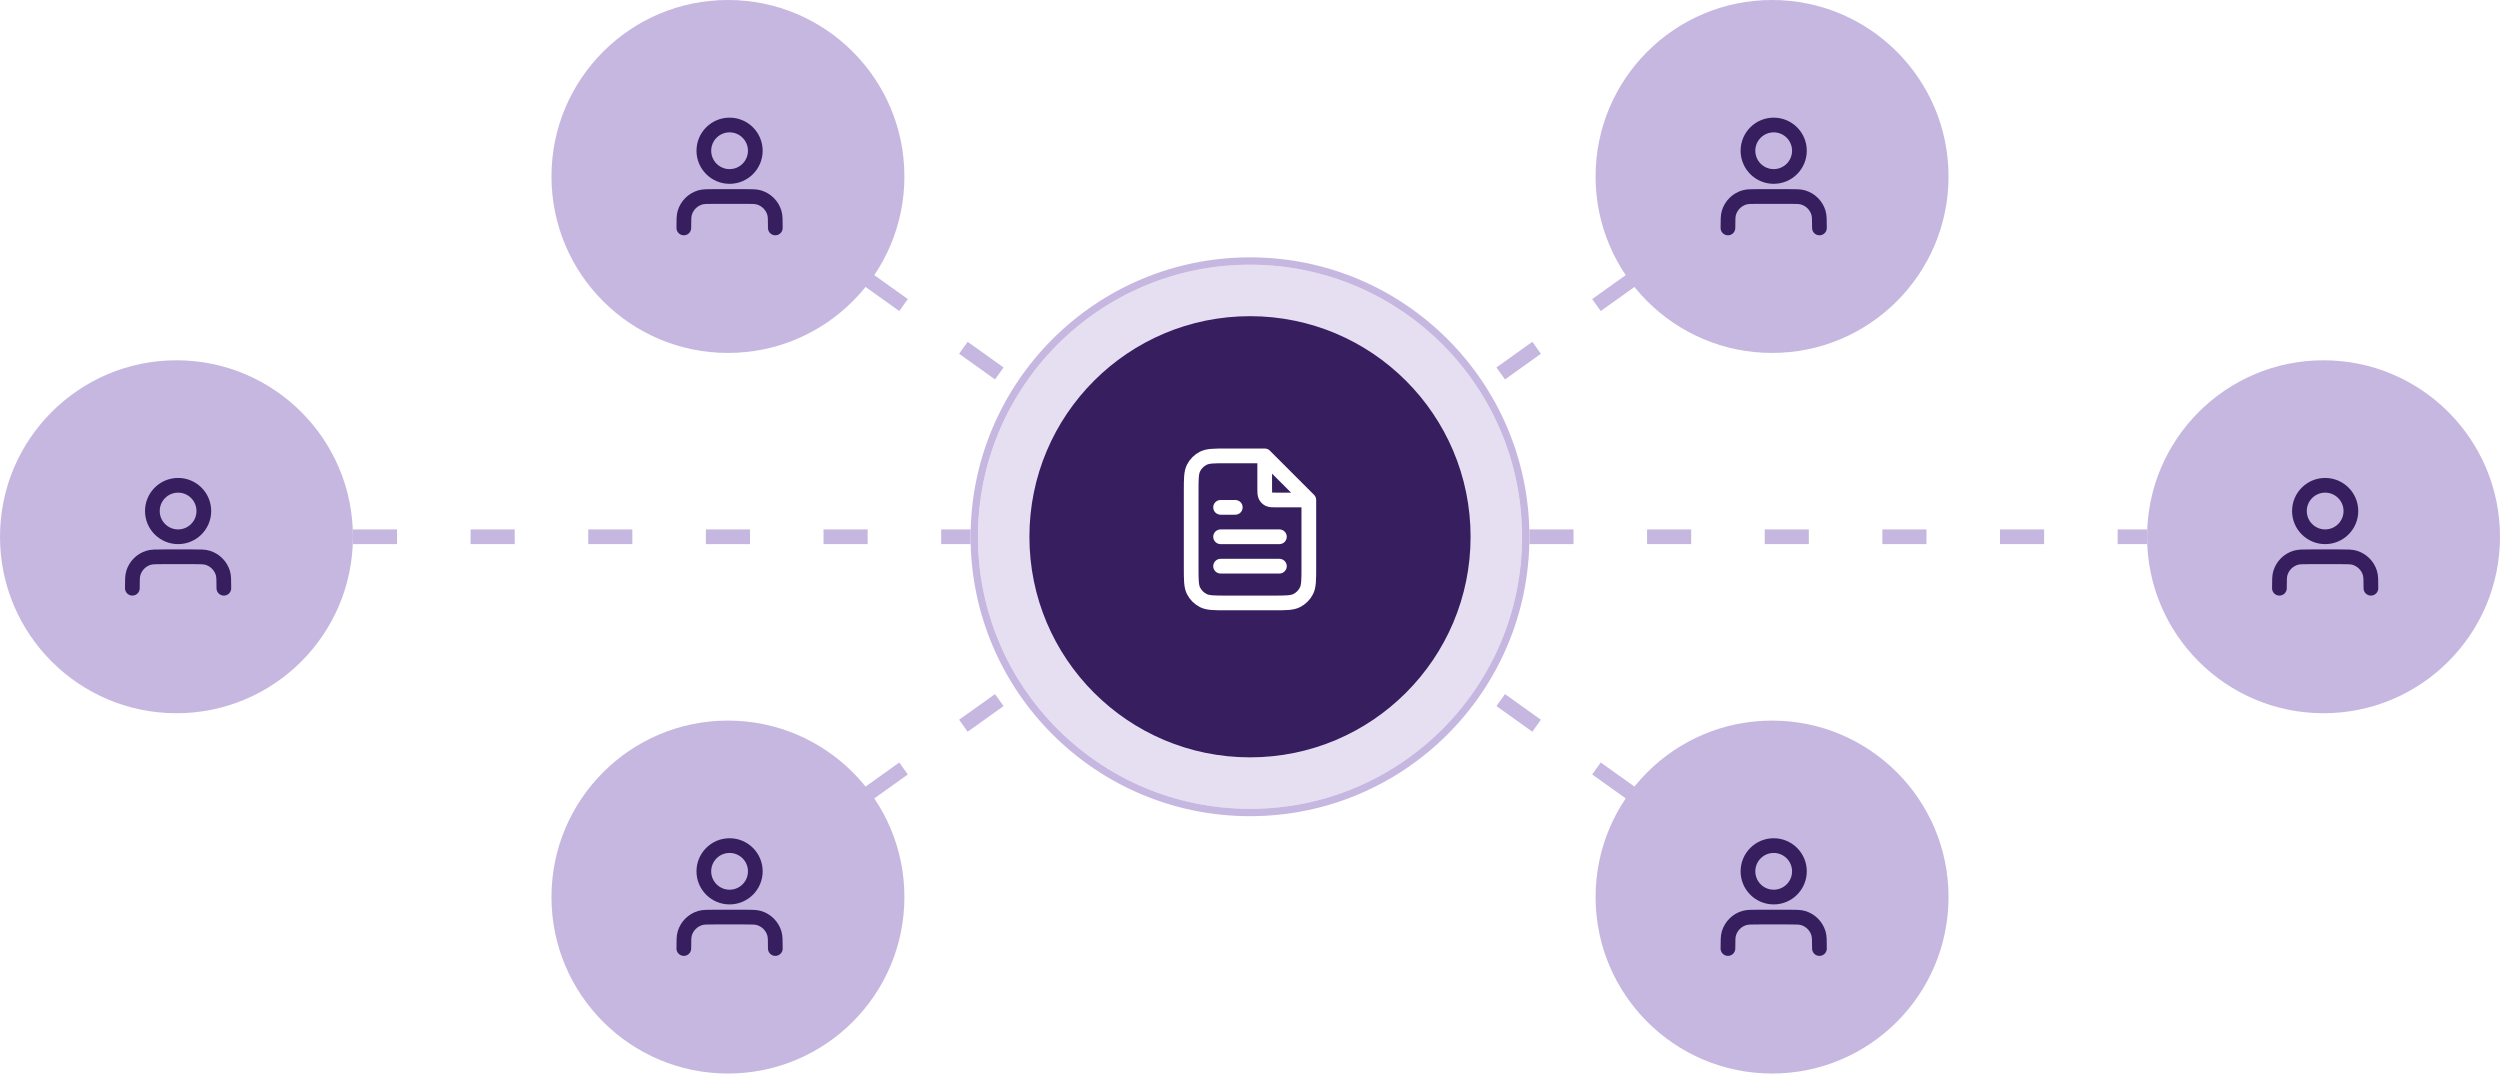 <svg width="340" height="146" viewBox="0 0 340 146" fill="none" xmlns="http://www.w3.org/2000/svg">
<circle cx="99" cy="24" r="24" fill="#C6B7E0"/>
<circle cx="241" cy="24" r="24" fill="#C6B7E0"/>
<circle cx="24" cy="73" r="24" fill="#C6B7E0"/>
<circle cx="316" cy="73" r="24" fill="#C6B7E0"/>
<circle cx="99" cy="122" r="24" fill="#C6B7E0"/>
<circle cx="241" cy="122" r="24" fill="#C6B7E0"/>
<path d="M105.444 31C105.444 29.915 105.444 29.372 105.31 28.93C105.009 27.936 104.231 27.158 103.236 26.856C102.795 26.722 102.252 26.722 101.167 26.722H97.278C96.192 26.722 95.65 26.722 95.208 26.856C94.214 27.158 93.436 27.936 93.134 28.93C93 29.372 93 29.915 93 31M102.722 20.5C102.722 22.433 101.155 24 99.222 24C97.289 24 95.722 22.433 95.722 20.5C95.722 18.567 97.289 17 99.222 17C101.155 17 102.722 18.567 102.722 20.5Z" stroke="#361E5F" stroke-width="2" stroke-linecap="round" stroke-linejoin="round"/>
<path d="M247.444 31C247.444 29.915 247.444 29.372 247.31 28.93C247.009 27.936 246.231 27.158 245.236 26.856C244.795 26.722 244.252 26.722 243.167 26.722H239.278C238.192 26.722 237.65 26.722 237.208 26.856C236.214 27.158 235.436 27.936 235.134 28.93C235 29.372 235 29.915 235 31M244.722 20.5C244.722 22.433 243.155 24 241.222 24C239.289 24 237.722 22.433 237.722 20.5C237.722 18.567 239.289 17 241.222 17C243.155 17 244.722 18.567 244.722 20.5Z" stroke="#361E5F" stroke-width="2" stroke-linecap="round" stroke-linejoin="round"/>
<path d="M30.444 80C30.444 78.915 30.444 78.372 30.311 77.93C30.009 76.936 29.231 76.158 28.236 75.856C27.795 75.722 27.252 75.722 26.167 75.722H22.278C21.192 75.722 20.65 75.722 20.208 75.856C19.214 76.158 18.436 76.936 18.134 77.93C18 78.372 18 78.915 18 80M27.722 69.5C27.722 71.433 26.155 73 24.222 73C22.289 73 20.722 71.433 20.722 69.5C20.722 67.567 22.289 66 24.222 66C26.155 66 27.722 67.567 27.722 69.5Z" stroke="#361E5F" stroke-width="2" stroke-linecap="round" stroke-linejoin="round"/>
<path d="M322.444 80C322.444 78.915 322.444 78.372 322.31 77.93C322.009 76.936 321.231 76.158 320.236 75.856C319.795 75.722 319.252 75.722 318.167 75.722H314.278C313.192 75.722 312.65 75.722 312.208 75.856C311.214 76.158 310.436 76.936 310.134 77.93C310 78.372 310 78.915 310 80M319.722 69.5C319.722 71.433 318.155 73 316.222 73C314.289 73 312.722 71.433 312.722 69.5C312.722 67.567 314.289 66 316.222 66C318.155 66 319.722 67.567 319.722 69.5Z" stroke="#361E5F" stroke-width="2" stroke-linecap="round" stroke-linejoin="round"/>
<path d="M105.444 129C105.444 127.915 105.444 127.372 105.31 126.93C105.009 125.936 104.231 125.158 103.236 124.856C102.795 124.722 102.252 124.722 101.167 124.722H97.278C96.192 124.722 95.65 124.722 95.208 124.856C94.214 125.158 93.436 125.936 93.134 126.93C93 127.372 93 127.915 93 129M102.722 118.5C102.722 120.433 101.155 122 99.222 122C97.289 122 95.722 120.433 95.722 118.5C95.722 116.567 97.289 115 99.222 115C101.155 115 102.722 116.567 102.722 118.5Z" stroke="#361E5F" stroke-width="2" stroke-linecap="round" stroke-linejoin="round"/>
<path d="M247.444 129C247.444 127.915 247.444 127.372 247.31 126.93C247.009 125.936 246.231 125.158 245.236 124.856C244.795 124.722 244.252 124.722 243.167 124.722H239.278C238.192 124.722 237.65 124.722 237.208 124.856C236.214 125.158 235.436 125.936 235.134 126.93C235 127.372 235 127.915 235 129M244.722 118.5C244.722 120.433 243.155 122 241.222 122C239.289 122 237.722 120.433 237.722 118.5C237.722 116.567 239.289 115 241.222 115C243.155 115 244.722 116.567 244.722 118.5Z" stroke="#361E5F" stroke-width="2" stroke-linecap="round" stroke-linejoin="round"/>
<path d="M48 73L132 73" stroke="#C6B7E0" stroke-width="2" stroke-dasharray="6 10"/>
<path d="M208 73L292 73" stroke="#C6B7E0" stroke-width="2" stroke-dasharray="6 10"/>
<path d="M118 38L139 53" stroke="#C6B7E0" stroke-width="2" stroke-dasharray="6 10"/>
<path d="M222 38L201 53" stroke="#C6B7E0" stroke-width="2" stroke-dasharray="6 10"/>
<path d="M118 108L139 93" stroke="#C6B7E0" stroke-width="2" stroke-dasharray="6 10"/>
<path d="M222 108L201 93" stroke="#C6B7E0" stroke-width="2" stroke-dasharray="6 10"/>
<g filter="url(#filter0_d_34_145)">
<circle cx="170" cy="73" r="37" fill="#E6DFF2"/>
<circle cx="170" cy="73" r="37.5" stroke="#C6B7E0"/>
</g>
<circle cx="170" cy="73" r="30" fill="#361E5F"/>
<path d="M172 62.27V66.4C172 66.96 172 67.24 172.109 67.454C172.205 67.642 172.358 67.795 172.546 67.891C172.76 68 173.04 68 173.6 68H177.731M174 73H166M174 77H166M168 69H166M172 62H166.8C165.12 62 164.28 62 163.638 62.327C163.074 62.615 162.615 63.074 162.327 63.638C162 64.28 162 65.12 162 66.8V77.2C162 78.88 162 79.72 162.327 80.362C162.615 80.927 163.074 81.385 163.638 81.673C164.28 82 165.12 82 166.8 82H173.2C174.88 82 175.72 82 176.362 81.673C176.926 81.385 177.385 80.927 177.673 80.362C178 79.72 178 78.88 178 77.2V68L172 62Z" stroke="white" stroke-width="2" stroke-linecap="round" stroke-linejoin="round"/>
<defs>
<filter id="filter0_d_34_145" x="112" y="15" width="116" height="116" filterUnits="userSpaceOnUse" color-interpolation-filters="sRGB">
<feFlood flood-opacity="0" result="BackgroundImageFix"/>
<feColorMatrix in="SourceAlpha" type="matrix" values="0 0 0 0 0 0 0 0 0 0 0 0 0 0 0 0 0 0 127 0" result="hardAlpha"/>
<feOffset/>
<feGaussianBlur stdDeviation="10"/>
<feComposite in2="hardAlpha" operator="out"/>
<feColorMatrix type="matrix" values="0 0 0 0 1 0 0 0 0 1 0 0 0 0 1 0 0 0 1 0"/>
<feBlend mode="normal" in2="BackgroundImageFix" result="effect1_dropShadow_34_145"/>
<feBlend mode="normal" in="SourceGraphic" in2="effect1_dropShadow_34_145" result="shape"/>
</filter>
</defs>
</svg>
